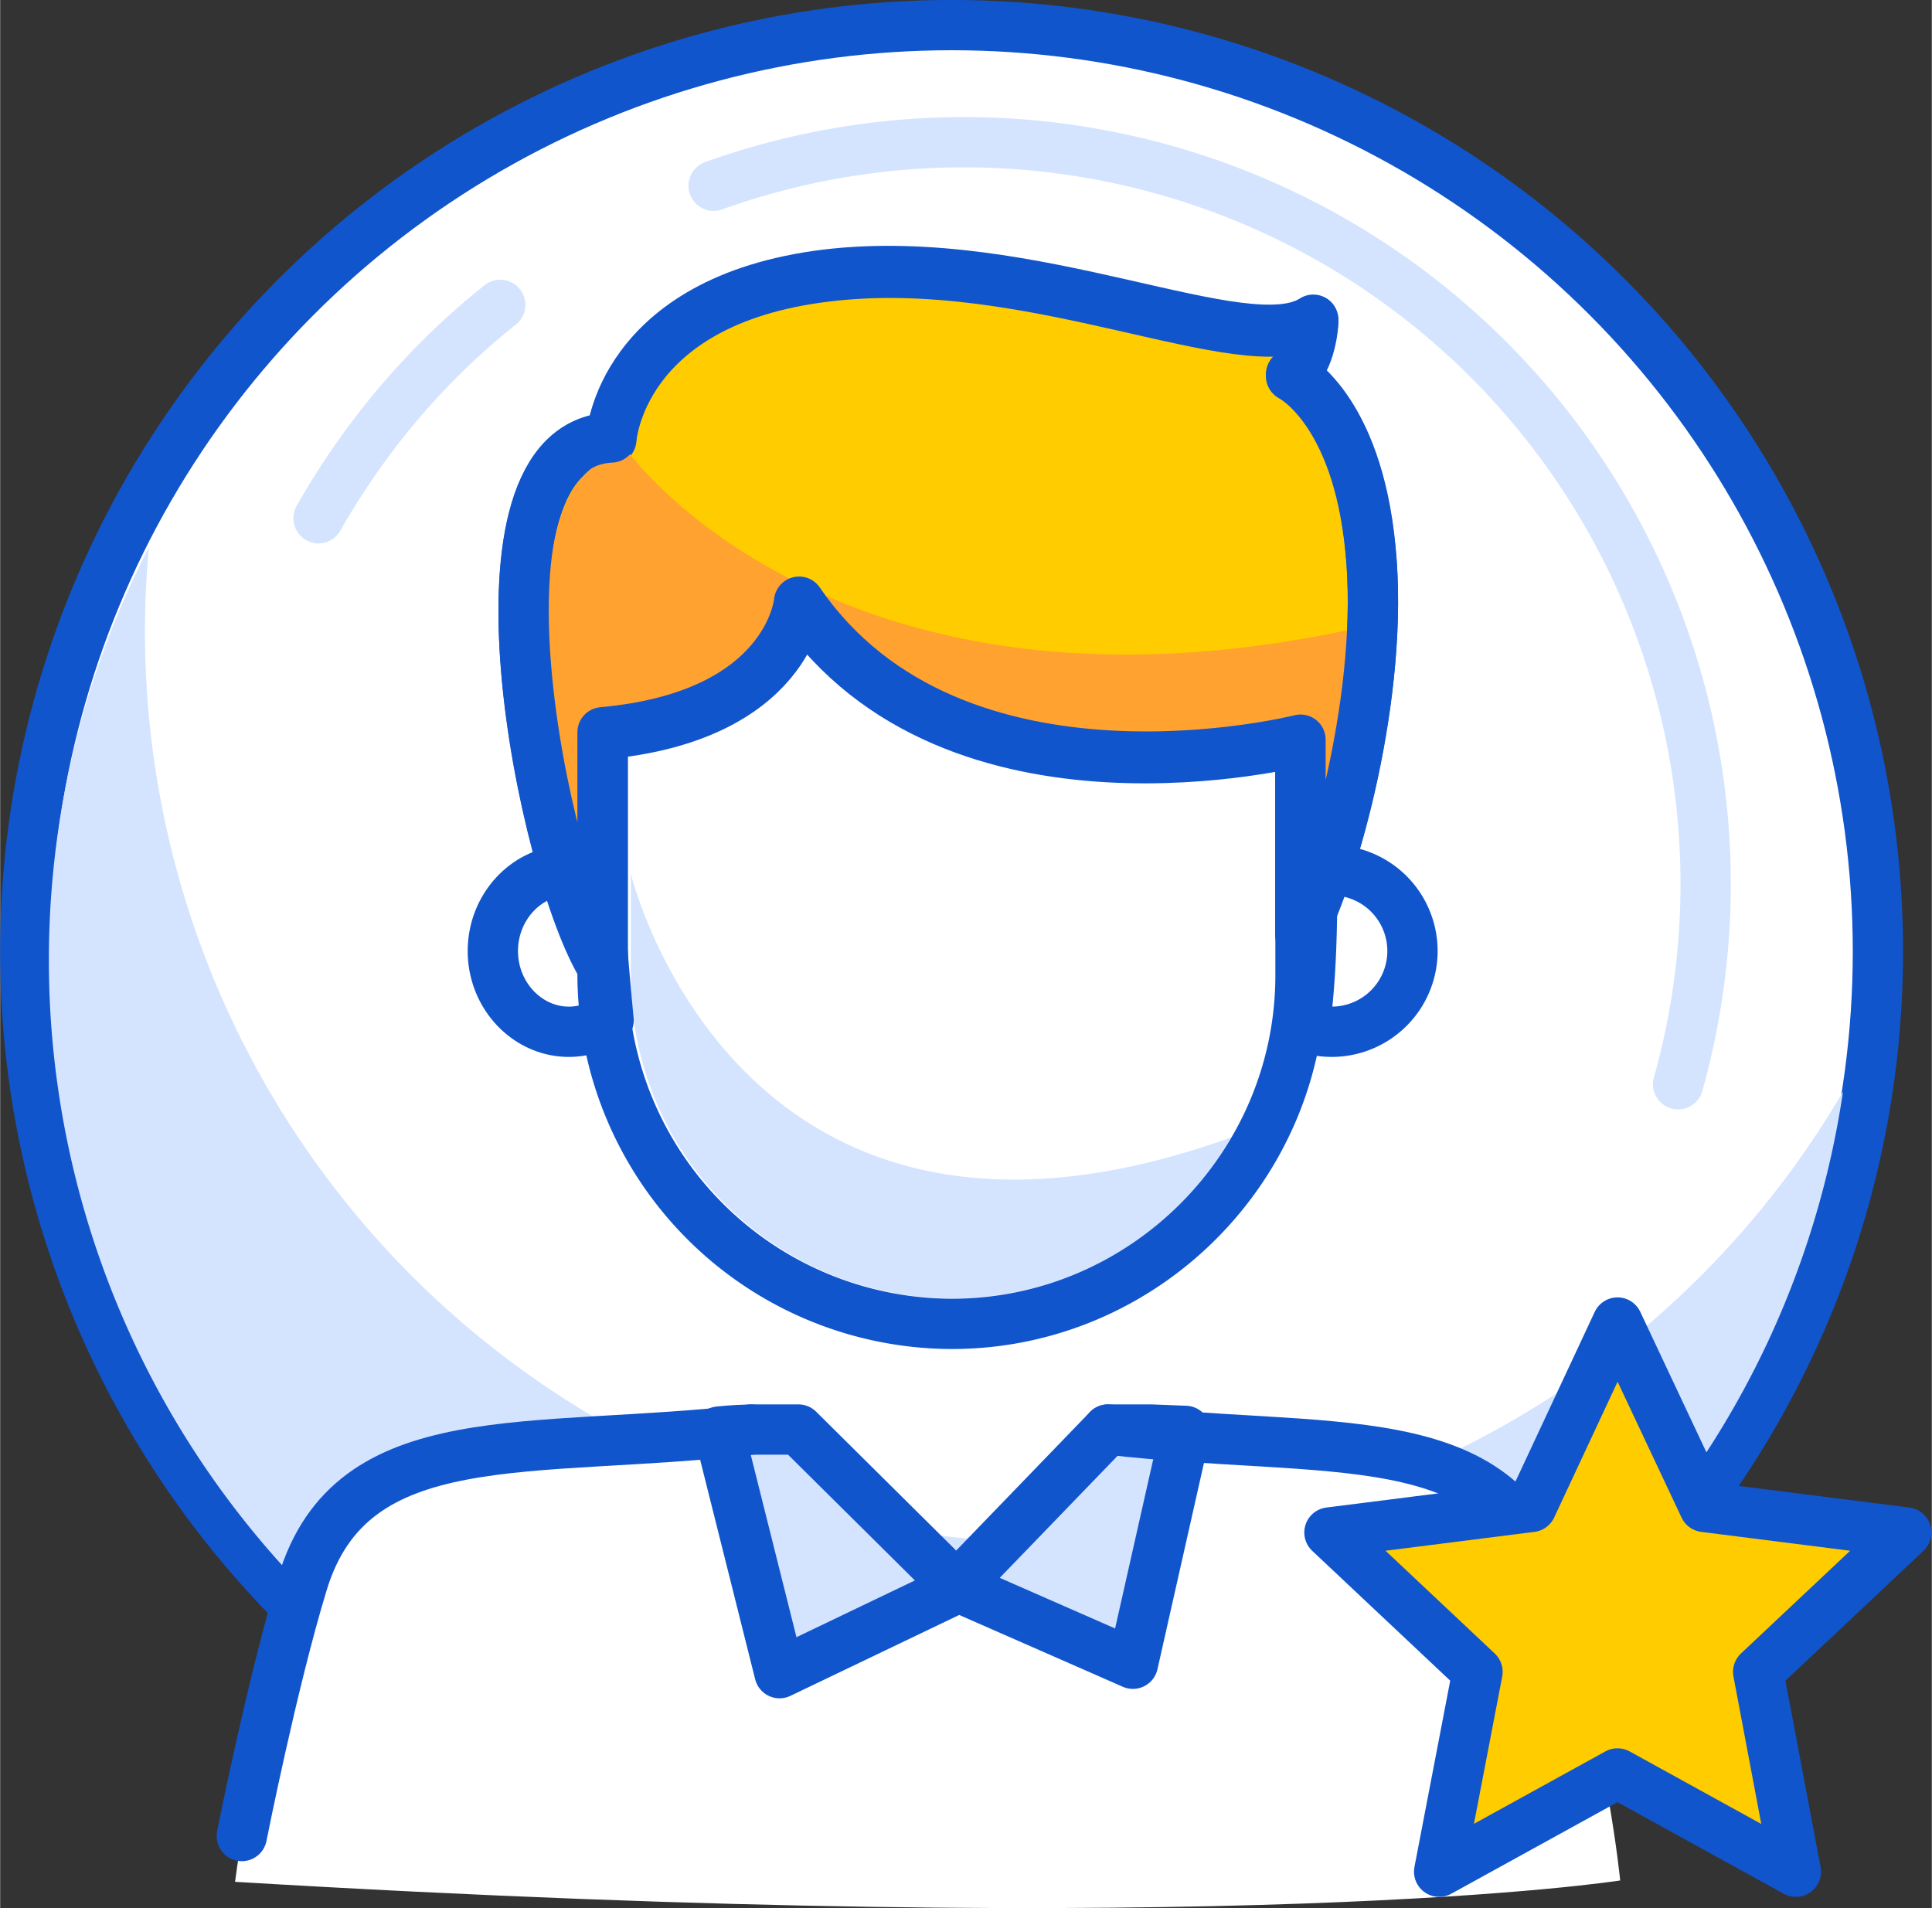 <svg xmlns="http://www.w3.org/2000/svg" width="153.6" height="151.7" fill-rule="evenodd" clip-rule="evenodd" image-rendering="optimizeQuality" shape-rendering="geometricPrecision" text-rendering="geometricPrecision" viewBox="0 0 2870 2835"><rect x="0" y="0" width="2870" height="2835" fill="#333333" stroke="none"/><defs><style>.str1,.str2{stroke:#15c;stroke-width:74.73;stroke-linejoin:round;stroke-miterlimit:22.926}.str1{stroke-miterlimit:2.613}.fil2{fill:none}.fil1{fill:#d4e4ff}.fil3{fill:#fc0}.fil0{fill:#fff}</style></defs><g id="Layer_x0020_1"><circle class="fil0" cx="1413.6" cy="1413.6" r="1376.3" stroke="#15c" stroke-miterlimit="2.6" stroke-width="74.7"/><path d="M1829 1690a478 478 0 01-892-235v-157s157 656 892 392z" class="fil1"/><path d="M2738 1622A1340 1340 0 11221 813a1354 1354 0 002517 809z" class="fil1"/><path d="M845 1293c16 0 30 3 43 9 3 71 10 152 16 214-17 10-37 17-59 17-62 0-113-54-113-120s51-120 113-120zm1132 0a120 120 0 11-39 233c10-70 12-159 11-229 9-3 18-4 28-4z" class="fil0 str1"/><path d="M1414 469c285 0 518 234 518 519v461c0 285-233 518-518 518a520 520 0 01-519-518V988c0-285 233-519 519-519z" class="fil2 str1"/><path d="M895 1437c-88-141-219-774 13-784 0 0 12-205 319-242 307-38 624 131 724 67 0 0-2 58-33 81 0 0 98 48 118 259 21 210-54 478-104 572v-289s-515 132-745-204c0 0-14 169-292 194v346z" class="fil3 str2"/><path d="M349 2796s64-496 165-556c101-59 475-113 643-116l288 244 201-244s397 10 512 64 113 123 170 256 79 350 79 350-575 91-2058 2z" class="fil0"/><path fill="#ffa230" d="M924 1415c-84-133-207-730 12-740 0 0 308 422 1068 261-7 175-62 361-101 435v-273s-487 124-703-193c0 0-14 160-276 183v327z"/><path d="M895 1435c-88-142-219-774 13-785 0 0 12-204 319-242 307-37 624 132 724 67 0 0-2 58-33 81 0 0 98 48 118 259 21 211-54 479-104 573v-289s-515 131-745-205c0 0-14 169-292 194v347z" class="fil2 str2"/><path d="M1646 2124h63l52 2-78 346-262-115 225-233zm-578 3c19-2 40-3 60-3h58l237 235-265 127-90-359z" class="fil1 str1"/><path d="M1646 2124c328 38 583-14 657 229 44 148 100 282 100 282m-1287-511c-328 38-594-14-667 229-45 148-90 375-90 375" class="fil2" stroke-linecap="round" stroke-miterlimit="2.613" stroke="#15c" stroke-width="74.73"/><path d="M2403 1965l129 274 300 38-220 207 56 297-265-146-265 146 57-297-220-207 300-38z" class="fil3 str1"/><path class="fil2" stroke="#d4e4ff" stroke-linecap="round" stroke-miterlimit="2.6" stroke-width="74.7" d="M2493 1611A1102 1102 0 001060 276M743 453c-107 85-199 192-270 317"/></g></svg>